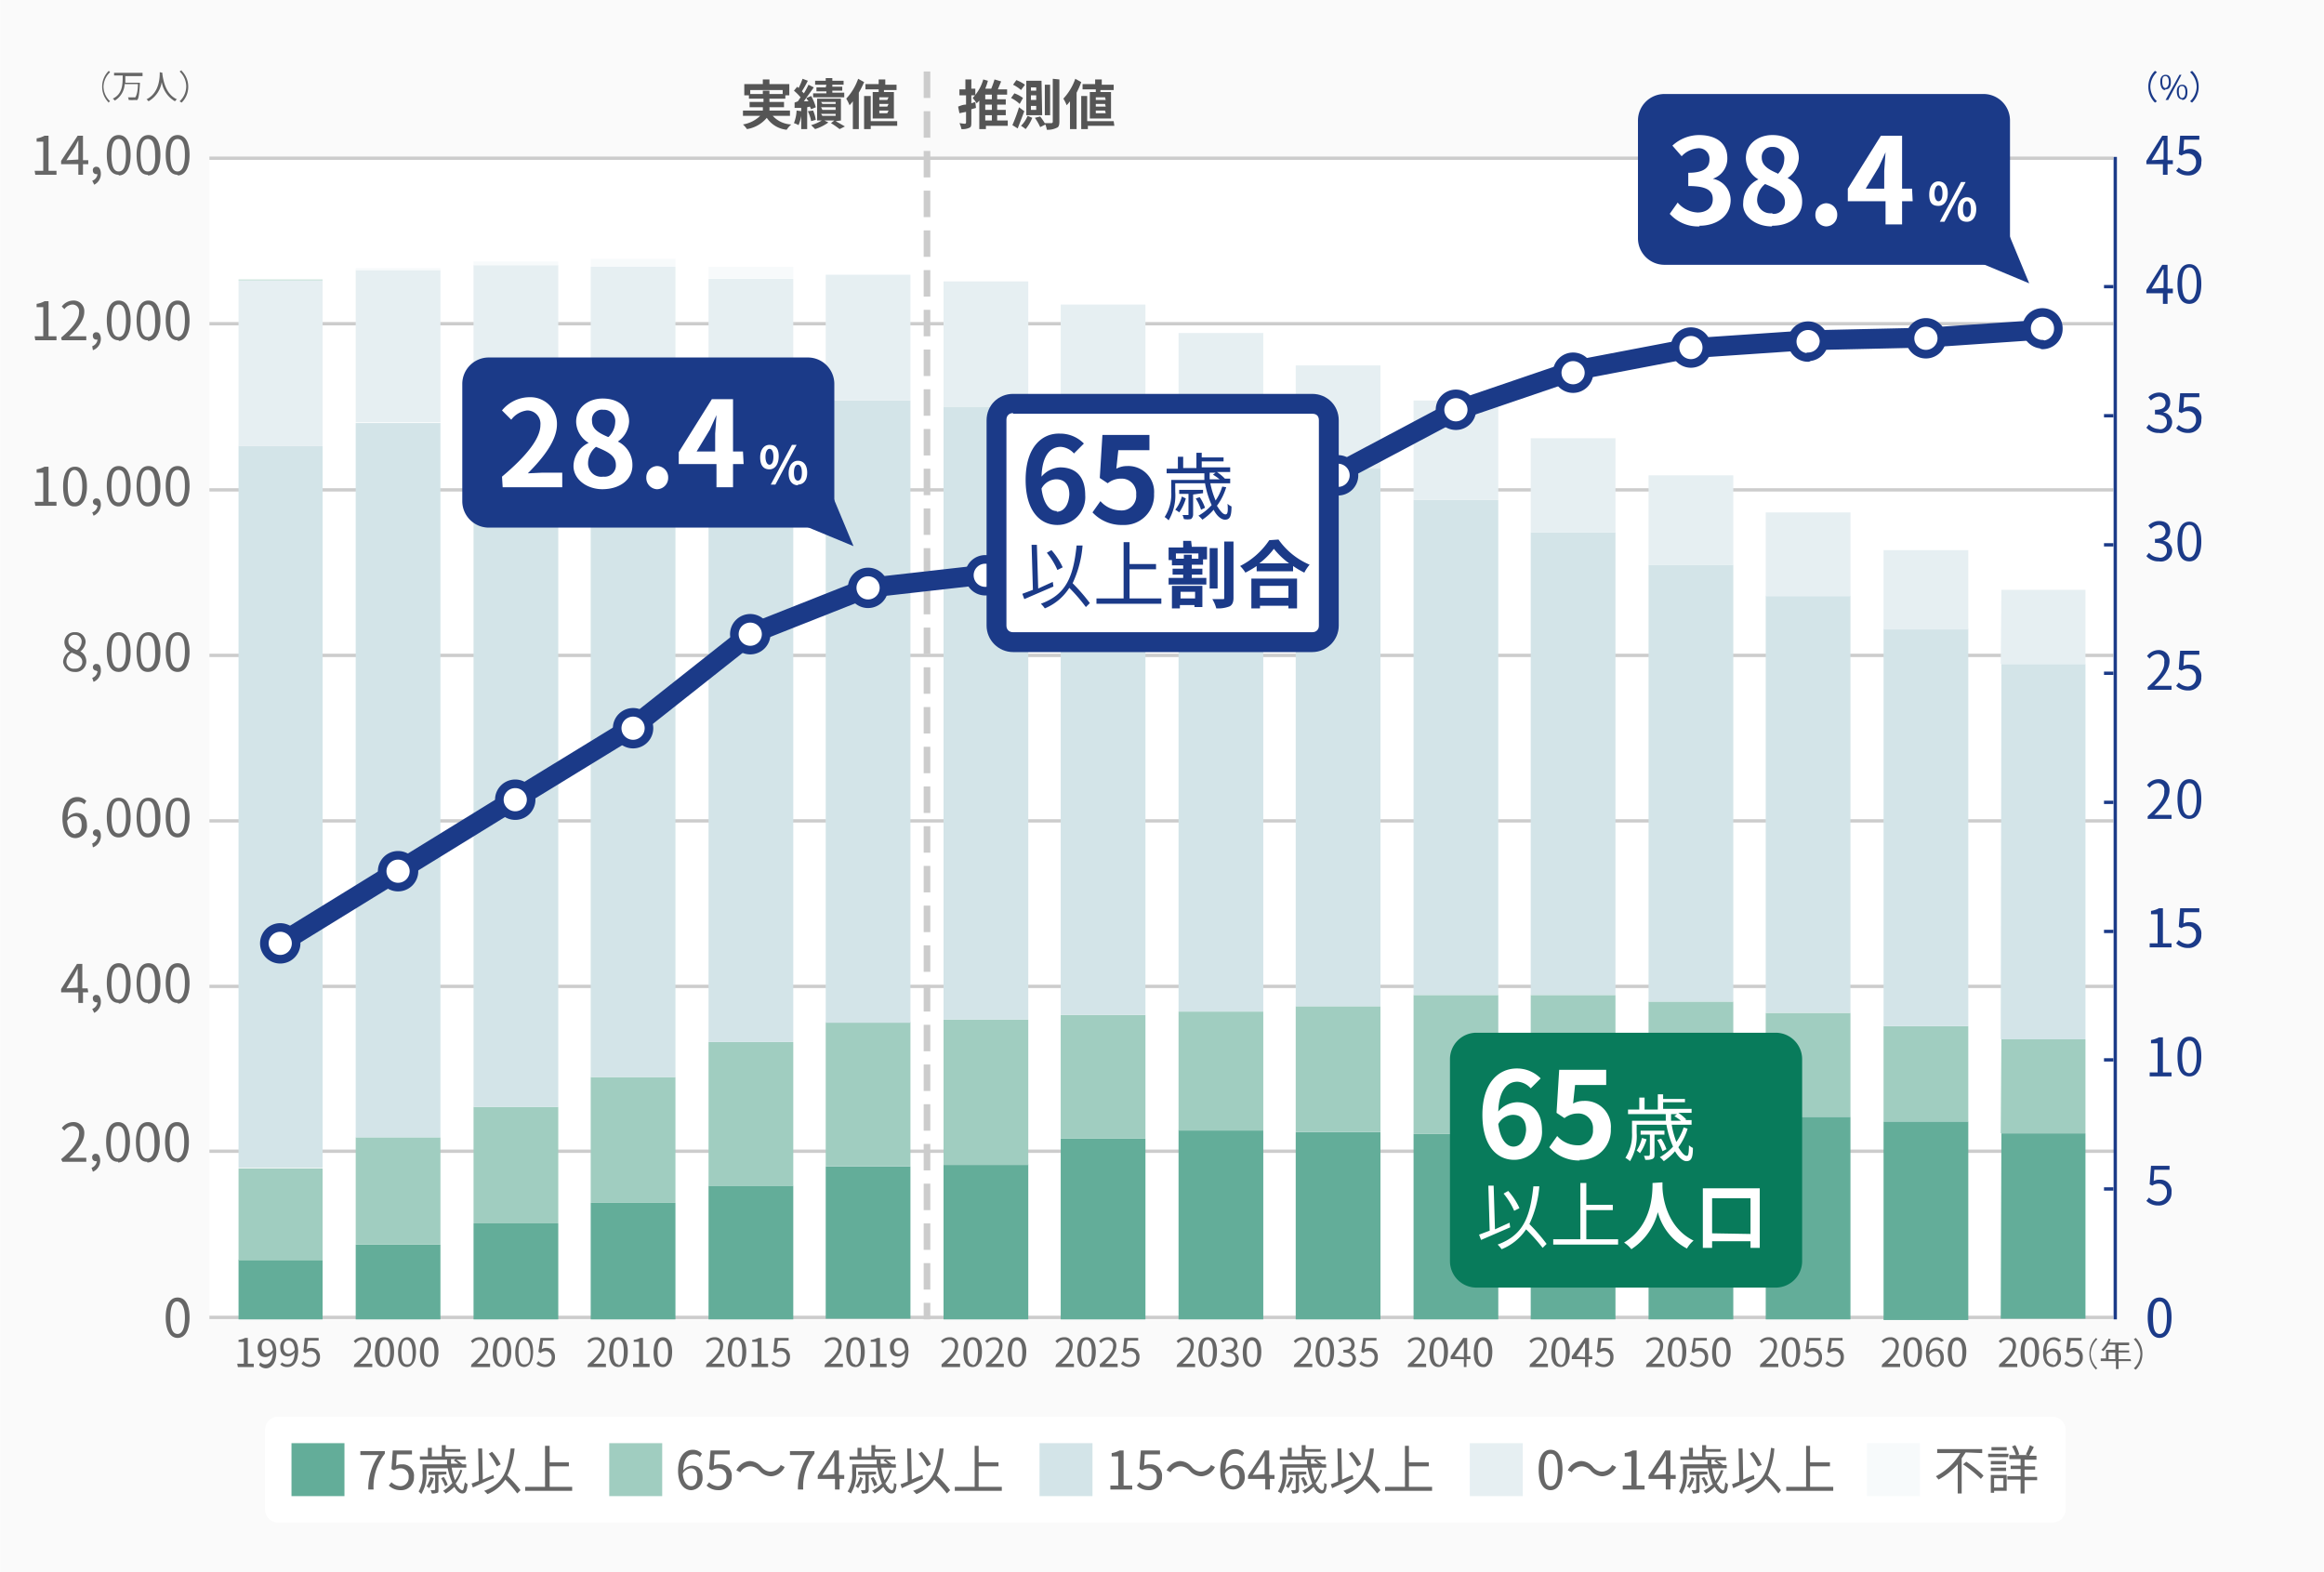 <svg xmlns="http://www.w3.org/2000/svg" width="351" height="237.455" viewBox="0 0 351 237.5"><defs><style>.b{fill:#fff}.c{fill:none;stroke:#ccc;stroke-width:.5px}.d{fill:#666}.f{fill:#1b3a88}.g{fill:#63ad99}.h{fill:#a0cdc0}.i{fill:#d3e4e8}.j{fill:#e6eff2}.l{fill:#f7fafb}</style></defs><path d="M0 0h351v237.5H0z" fill="#fafafa"/><path class="b" d="M31.6 24h287.8v174.8H31.6z"/><path class="c" d="M31.6 173.9h287.9M31.6 149h287.6M31.6 124h287.6M31.6 99h287.6M31.6 74h287.6M31.6 48.9h287.6m-287.6-25h287.6"/><path class="d" d="M316.5 206.9l.3-.2a3.1 3.1 0 01-1-2.2 3.1 3.1 0 011-2.2l-.2-.2a3.3 3.3 0 00-1 2.4 3.3 3.3 0 001 2.4zm2-1.6v-1h1v1zm3.3 0H320v-1h1.6v-.3H320v-.8h1.6v-.4h-3l.2-.5-.3-.1a4.2 4.2 0 01-1.1 1.7 2.3 2.3 0 01.3.2 4.6 4.6 0 00.8-1h1v.8h-1.4v1.3h-.8v.4h2.3v1.2h.4v-1.2h1.9zm.8-3.2l-.3.2a3.1 3.1 0 011 2.2 3.1 3.1 0 01-1 2.2l.3.2a3.3 3.3 0 001-2.4 3.3 3.3 0 00-1-2.4zm-295.8 0c1.1 0 1.8-1.1 1.8-3.1s-.7-3-1.8-3-1.8 1-1.8 3 .7 3.1 1.8 3.1zm0-.6c-.7 0-1.1-.7-1.1-2.5 0-1.7.4-2.4 1-2.4s1.2.7 1.2 2.4c0 1.8-.5 2.5-1.1 2.5zm-17.4-26H13v-.6h-2.6c1.4-1.3 2.3-2.5 2.3-3.7a1.6 1.6 0 00-1.7-1.7 2.2 2.2 0 00-1.7.9l.4.4a1.6 1.6 0 011.2-.7 1 1 0 011 1.2c0 1-.8 2.2-2.7 3.8zM14 177a1.8 1.8 0 001.1-1.7c0-.5-.2-1-.6-1a.5.5 0 00-.6.6.5.5 0 00.5.5.3.3 0 00.2 0 1.2 1.2 0 01-.8 1zm3.8-1.4c1.1 0 1.8-1.1 1.8-3.1s-.7-3-1.8-3-1.8 1-1.8 3 .7 3 1.8 3zm0-.6c-.7 0-1.1-.7-1.1-2.5 0-1.7.4-2.4 1.1-2.4s1.1.7 1.1 2.4c0 1.8-.4 2.5-1.1 2.5zm4.4.6c1.2 0 1.9-1.1 1.9-3.1s-.7-3-1.8-3-1.8 1-1.8 3 .6 3 1.7 3zm0-.6c-.7 0-1.1-.7-1.1-2.5 0-1.7.4-2.4 1.1-2.4s1.1.7 1.1 2.4c.1 1.8-.4 2.5-1.1 2.5zm4.5.6c1.1 0 1.8-1.1 1.8-3.1s-.7-3-1.8-3-1.8 1-1.8 3 .7 3 1.8 3zm0-.6c-.7 0-1.1-.7-1.1-2.5 0-1.7.4-2.4 1.1-2.4s1.1.7 1.1 2.4c0 1.8-.5 2.5-1.1 2.5zM10 149.3l1.2-2 .5-1v2.9zm3.2 0h-.8v-3.7h-.8l-2.4 3.8v.5h2.6v1.6h.7v-1.6h.8zm1 3.7a1.8 1.8 0 001-1.7c0-.5-.2-1-.6-1a.5.5 0 00-.6.6.5.5 0 00.5.5.3.3 0 00.2 0 1.2 1.2 0 01-.8 1zm3.7-1.4c1.1 0 1.8-1.1 1.8-3.1s-.7-3-1.8-3-1.8 1-1.8 3 .7 3 1.8 3zm0-.6c-.7 0-1.1-.7-1.1-2.5 0-1.7.4-2.4 1.1-2.4s1.1.7 1.1 2.4c0 1.8-.4 2.5-1.1 2.5zm4.4.6c1.2 0 1.9-1.1 1.9-3.1s-.7-3-1.8-3-1.8 1-1.8 3 .6 3 1.7 3zm0-.6c-.7 0-1.1-.7-1.1-2.5 0-1.7.4-2.4 1.1-2.4s1.1.7 1.1 2.4c.1 1.8-.4 2.5-1.1 2.5zm4.5.6c1.1 0 1.8-1.1 1.8-3.1s-.7-3-1.8-3-1.8 1-1.8 3 .7 3 1.8 3zm0-.6c-.7 0-1.1-.7-1.1-2.5 0-1.7.4-2.4 1.1-2.4s1.1.7 1.1 2.4c0 1.8-.5 2.5-1.1 2.5zm-15.4-25c-.7 0-1.2-.7-1.3-2a1.5 1.5 0 011.2-.7c.7 0 1 .5 1 1.3s-.3 1.3-.9 1.3zm1.6-5a1.8 1.8 0 00-1.4-.6c-1.1 0-2.2 1-2.2 3.2 0 2 .8 3 2 3a1.8 1.8 0 001.7-2c0-1.2-.6-1.8-1.6-1.8a1.8 1.8 0 00-1.3.7c0-1.8.7-2.4 1.5-2.4a1.2 1.2 0 011 .4zm1 7a1.8 1.8 0 001.2-1.8c0-.5-.2-.9-.6-.9a.5.5 0 00-.6.5.5.5 0 00.5.5.3.3 0 00.2.1 1.2 1.2 0 01-.8 1zm3.9-1.5c1.1 0 1.8-1 1.8-3s-.7-3-1.8-3-1.8 1-1.8 3 .7 3 1.8 3zm0-.6c-.7 0-1.1-.7-1.1-2.5 0-1.7.4-2.4 1.1-2.4s1.1.7 1.1 2.4c0 1.8-.4 2.5-1.1 2.5zm4.4.6c1.2 0 1.9-1 1.9-3s-.7-3-1.8-3-1.8 1-1.8 3 .6 3 1.7 3zm0-.6c-.7 0-1.1-.7-1.1-2.5 0-1.7.4-2.4 1.1-2.4s1.1.7 1.1 2.4c.1 1.8-.4 2.5-1.1 2.5zm4.5.6c1.1 0 1.8-1 1.8-3s-.7-3-1.8-3-1.8 1-1.8 3 .7 3 1.8 3zm0-.6c-.7 0-1.1-.7-1.1-2.5 0-1.7.4-2.4 1.1-2.4s1.1.7 1.1 2.4c0 1.8-.5 2.5-1.1 2.5zm-15.6-24.4A1.6 1.6 0 0013 100a1.7 1.7 0 00-.9-1.6 2 2 0 00.8-1.4 1.5 1.5 0 00-1.6-1.5A1.5 1.5 0 009.7 97a1.6 1.6 0 00.8 1.4 1.9 1.9 0 00-1 1.6 1.7 1.7 0 001.7 1.5zm.4-3.3c-.7-.3-1.3-.6-1.3-1.3a.9.9 0 011-1 1 1 0 011 1 1.6 1.6 0 01-.7 1.3zm-.3 2.8a1.1 1.1 0 01-1.3-1 1.6 1.6 0 01.8-1.4c.8.3 1.6.6 1.6 1.4a1 1 0 01-1.1 1zm2.8 2a1.8 1.8 0 001.1-1.8c0-.5-.2-.9-.6-.9a.5.5 0 00-.6.5.5.5 0 00.5.5.3.3 0 00.2.1 1.2 1.2 0 01-.8 1zm3.8-1.5c1.1 0 1.8-1 1.8-3s-.7-3-1.8-3-1.8 1-1.8 3 .7 3 1.8 3zm0-.6c-.7 0-1.1-.7-1.1-2.5 0-1.7.4-2.4 1.1-2.4s1.1.7 1.1 2.4c0 1.8-.4 2.5-1.1 2.5zm4.4.6c1.2 0 1.9-1 1.9-3s-.7-3-1.8-3-1.8 1-1.8 3 .6 3 1.7 3zm0-.6c-.7 0-1.1-.7-1.1-2.5 0-1.7.4-2.4 1.1-2.4s1.1.7 1.1 2.4c.1 1.8-.4 2.5-1.1 2.5zm4.5.6c1.1 0 1.8-1 1.8-3s-.7-3-1.8-3-1.8 1-1.8 3 .7 3 1.8 3zm0-.6c-.7 0-1.1-.7-1.1-2.5 0-1.7.4-2.4 1.1-2.4s1.1.7 1.1 2.4c0 1.8-.5 2.5-1.1 2.5zM5.3 76.4h3.2v-.6H7.3v-5.3h-.6a3.7 3.7 0 01-1.2.4v.5h1v4.4H5.2zm6 .1c1 0 1.8-1 1.8-3s-.7-3-1.8-3-1.8 1-1.8 3 .6 3 1.7 3zm0-.6c-.7 0-1.1-.7-1.1-2.5 0-1.7.4-2.4 1-2.4s1.2.7 1.2 2.4c0 1.8-.5 2.5-1.2 2.5zm2.8 2a1.8 1.8 0 001.1-1.7c0-.5-.2-.9-.6-.9a.5.5 0 00-.6.5.5.5 0 00.5.5.3.3 0 00.2.1 1.2 1.2 0 01-.8 1zm3.8-1.4c1.1 0 1.8-1.1 1.8-3.1s-.7-3-1.8-3-1.8 1-1.8 3 .7 3.1 1.8 3.1zm0-.6c-.7 0-1.1-.7-1.1-2.5 0-1.7.4-2.4 1.1-2.4s1.1.7 1.1 2.4c0 1.8-.4 2.5-1.1 2.5zm4.4.6c1.2 0 1.9-1.1 1.9-3.1s-.7-3-1.8-3-1.8 1-1.8 3 .6 3.1 1.7 3.1zm0-.6c-.7 0-1.1-.7-1.1-2.5 0-1.7.4-2.4 1.1-2.4s1.1.7 1.1 2.4c.1 1.8-.4 2.5-1.1 2.5zm4.5.6c1.1 0 1.8-1.1 1.8-3.1s-.7-3-1.8-3-1.8 1-1.8 3 .7 3.1 1.8 3.1zm0-.6c-.7 0-1.1-.7-1.1-2.5 0-1.7.4-2.4 1.1-2.4s1.1.7 1.1 2.4c0 1.8-.5 2.5-1.1 2.5zM5.3 26.4h3.2v-.6H7.3v-5.3h-.6a3.7 3.7 0 01-1.2.4v.5h1v4.4H5.2zm4.7-2.2l1.3-2 .5-1v2.9zm3.3 0h-.8v-3.7h-.8l-2.5 3.8v.5h2.6v1.6h.7v-1.6h.8zm.9 3.7a1.8 1.8 0 001-1.7c0-.5-.2-1-.6-1a.5.5 0 00-.6.6.5.5 0 00.5.5.3.3 0 00.2 0 1.2 1.2 0 01-.8 1zm3.7-1.4c1.1 0 1.8-1.1 1.8-3.1s-.7-3-1.8-3-1.8 1-1.8 3 .7 3 1.8 3zm0-.6c-.7 0-1.1-.7-1.1-2.5 0-1.7.4-2.4 1.1-2.4s1.1.7 1.1 2.4c0 1.8-.4 2.5-1.1 2.5zm4.4.6c1.2 0 1.9-1.1 1.9-3.1s-.7-3-1.8-3-1.8 1-1.8 3 .6 3 1.7 3zm0-.6c-.7 0-1.1-.7-1.1-2.5 0-1.7.4-2.4 1.1-2.4s1.1.7 1.1 2.4c.1 1.8-.4 2.5-1.1 2.5zm4.5.6c1.1 0 1.8-1.1 1.8-3.1s-.7-3-1.8-3-1.8 1-1.8 3 .7 3 1.8 3zm0-.6c-.7 0-1.1-.7-1.1-2.5 0-1.7.4-2.4 1.1-2.4s1.1.7 1.1 2.4c0 1.8-.5 2.5-1.1 2.5zM5.3 51.4h3.2v-.6H7.3v-5.3h-.6a3.7 3.7 0 01-1.2.4v.5h1v4.4H5.2zm4 0H13v-.6h-2.6c1.4-1.3 2.3-2.5 2.3-3.7a1.6 1.6 0 00-1.7-1.7 2.2 2.2 0 00-1.7.9l.4.4a1.6 1.6 0 011.2-.7 1 1 0 011 1.2c0 1-.8 2.2-2.7 3.8zm4.7 1.5a1.8 1.8 0 001.2-1.7c0-.5-.2-1-.6-1a.5.5 0 00-.6.6.5.5 0 00.5.5.3.3 0 00.2 0 1.2 1.2 0 01-.8 1zm3.9-1.4c1.1 0 1.8-1.1 1.8-3.1s-.7-3-1.8-3-1.8 1-1.8 3 .7 3 1.8 3zm0-.6c-.7 0-1.1-.7-1.1-2.5 0-1.7.4-2.4 1.1-2.4s1.1.7 1.1 2.4c0 1.8-.4 2.5-1.1 2.5zm4.4.6c1.2 0 1.9-1.1 1.9-3.1s-.7-3-1.8-3-1.8 1-1.8 3 .6 3 1.7 3zm0-.6c-.7 0-1.1-.7-1.1-2.5 0-1.7.4-2.4 1.1-2.4s1.1.7 1.1 2.4c.1 1.8-.4 2.5-1.1 2.5zm4.5.6c1.1 0 1.8-1.1 1.8-3.1s-.7-3-1.8-3-1.8 1-1.8 3 .7 3 1.8 3zm0-.6c-.7 0-1.1-.7-1.1-2.5 0-1.7.4-2.4 1.1-2.4s1.1.7 1.1 2.4c0 1.8-.5 2.5-1.1 2.5zM16.3 15.5l.3-.2a3.1 3.1 0 01-1-2.2 3.1 3.1 0 011-2.2l-.2-.2a3.3 3.3 0 00-1 2.4 3.3 3.3 0 001 2.4zm5.2-4V11h-4.3v.4h1.3c0 1.3 0 2.8-1.5 3.5a1 1 0 01.3.3 3.1 3.1 0 001.5-2.5h2c0 1.3-.3 1.9-.4 2a.3.3 0 01-.2 0 8.4 8.4 0 01-.9 0 .8.8 0 01.1.4 7 7 0 001 0 .6.6 0 00.3 0c.2-.2.3-.8.4-2.4v-.2h-2.2v-1zm2.6-.6c0 .7 0 3.1-2 4.1a1.4 1.4 0 01.3.3 4.1 4.1 0 002-2.9 4.1 4.1 0 002 2.9 1.1 1.1 0 01.3-.3c-1.8-.8-2.1-3.1-2.2-3.8V11zm3.3-.3l-.3.2a3.1 3.1 0 011 2.3 3.1 3.1 0 01-1 2.2l.3.2a3.3 3.3 0 001-2.4 3.3 3.3 0 00-1-2.4zm274.5 195.9h2.8v-.5h-1.9c1-.9 1.7-1.8 1.7-2.7a1.2 1.2 0 00-1.3-1.3 1.7 1.7 0 00-1.3.6l.3.3a1.2 1.2 0 011-.5.8.8 0 01.8 1c0 .7-.6 1.5-2 2.7zm4.7 0c.8 0 1.4-.8 1.4-2.3s-.5-2.2-1.4-2.2-1.4.7-1.4 2.3.6 2.2 1.4 2.2zm0-.4c-.5 0-.8-.6-.8-1.9s.3-1.8.8-1.8.8.5.8 1.8-.3 2-.8 2zm3.5 0c-.6 0-1-.5-1-1.4a1.1 1.1 0 01.9-.6c.5 0 .8.4.8 1s-.3 1.1-.7 1.1zm1.2-3.6a1.4 1.4 0 00-1-.5c-1 0-1.7.7-1.7 2.4 0 1.5.7 2.1 1.5 2.1a1.3 1.3 0 001.2-1.4c0-1-.5-1.4-1.2-1.4a1.4 1.4 0 00-1 .5c0-1.4.5-1.8 1-1.8a1 1 0 01.8.3zm1.9 4a1.4 1.4 0 001.4-1.5 1.3 1.3 0 00-1.3-1.4 1.3 1.3 0 00-.7.2l.2-1.3h1.6v-.4h-2.1l-.2 2.1.3.2a1.2 1.2 0 01.7-.3.9.9 0 011 1 1 1 0 01-1 1 1.4 1.4 0 01-1-.5l-.3.4a1.9 1.9 0 001.4.5zm-29 0h2.8v-.5h-1.9c1-.9 1.7-1.8 1.7-2.7a1.2 1.2 0 00-1.3-1.3 1.7 1.7 0 00-1.3.6l.3.3a1.2 1.2 0 011-.5.8.8 0 01.8 1c0 .7-.6 1.5-2 2.7zm4.7 0c.8 0 1.4-.8 1.4-2.3s-.5-2.2-1.4-2.2-1.4.7-1.4 2.3.6 2.2 1.4 2.2zm0-.4c-.5 0-.8-.6-.8-1.9s.3-1.8.8-1.8.8.5.8 1.8-.3 2-.8 2zm3.5 0c-.6 0-.9-.5-1-1.4a1.1 1.1 0 011-.6c.4 0 .7.4.7 1s-.3 1.1-.7 1.1zm1.2-3.6a1.4 1.4 0 00-1-.5c-.9 0-1.7.7-1.7 2.4 0 1.5.7 2.1 1.5 2.1a1.3 1.3 0 001.2-1.4c0-1-.5-1.4-1.2-1.4a1.4 1.4 0 00-1 .5c0-1.4.5-1.8 1.1-1.8a1 1 0 01.7.3zm2 4c.8 0 1.4-.8 1.4-2.3s-.6-2.2-1.4-2.2-1.4.7-1.4 2.3.6 2.2 1.4 2.2zm0-.4c-.5 0-.8-.6-.8-1.9s.3-1.7.8-1.7.8.5.8 1.8-.3 1.8-.8 1.8zm-29.8.4h2.8v-.5h-1.9c1-.9 1.7-1.8 1.7-2.7a1.2 1.2 0 00-1.3-1.3 1.7 1.7 0 00-1.3.6l.3.3a1.2 1.2 0 011-.5.8.8 0 01.8 1c0 .7-.6 1.5-2 2.7zm4.7 0c.8 0 1.4-.8 1.4-2.3s-.5-2.2-1.4-2.2-1.4.7-1.4 2.3.6 2.2 1.4 2.2zm0-.4c-.5 0-.8-.6-.8-1.9s.3-1.8.8-1.8.8.5.8 1.8-.3 2-.8 2zm3.3.4a1.4 1.4 0 001.4-1.5 1.3 1.3 0 00-1.3-1.4 1.3 1.3 0 00-.7.2l.1-1.3h1.7v-.4h-2l-.3 2.1.3.2a1.2 1.2 0 01.7-.3.9.9 0 011 1 1 1 0 01-1 1 1.4 1.4 0 01-1-.5l-.3.4a1.9 1.9 0 001.4.5zm3.3 0a1.4 1.4 0 001.4-1.5 1.3 1.3 0 00-1.3-1.4 1.3 1.3 0 00-.7.2l.2-1.3h1.6v-.4h-2l-.3 2.1.3.2a1.2 1.2 0 01.7-.3.9.9 0 011 1 1 1 0 01-1 1 1.4 1.4 0 01-1-.5l-.3.4a1.9 1.9 0 001.4.5zm-28.5 0h2.8v-.5h-1.9c1-.9 1.7-1.8 1.7-2.7a1.2 1.2 0 00-1.3-1.3 1.7 1.7 0 00-1.3.6l.3.3a1.2 1.2 0 011-.5.8.8 0 01.8 1c0 .7-.6 1.5-2 2.7zm4.7 0c.8 0 1.4-.8 1.4-2.3s-.5-2.2-1.4-2.2-1.4.7-1.4 2.3.6 2.2 1.4 2.2zm0-.4c-.5 0-.8-.6-.8-1.9s.3-1.8.8-1.8.8.5.8 1.8-.3 2-.8 2zm3.3.4a1.4 1.4 0 001.4-1.5 1.3 1.3 0 00-1.3-1.4 1.3 1.3 0 00-.7.2l.1-1.3h1.7v-.4h-2l-.3 2.1.3.2a1.2 1.2 0 01.7-.3.9.9 0 011 1 1 1 0 01-1 1 1.4 1.4 0 01-1-.5l-.3.4a1.9 1.9 0 001.4.5zm3.4 0c.8 0 1.4-.8 1.4-2.3s-.6-2.2-1.4-2.2-1.4.7-1.4 2.3.6 2.2 1.4 2.2zm0-.4c-.5 0-.8-.6-.8-1.9s.3-1.7.8-1.7.8.5.8 1.8-.3 1.8-.8 1.8zm-29 .4h2.8v-.5h-1.9c1-.9 1.7-1.8 1.7-2.7a1.2 1.2 0 00-1.3-1.3 1.7 1.7 0 00-1.3.6l.3.3a1.2 1.2 0 011-.5.8.8 0 01.8 1c0 .7-.6 1.5-2 2.7zm4.7 0c.8 0 1.4-.8 1.4-2.3s-.5-2.2-1.4-2.2-1.4.7-1.4 2.3.6 2.2 1.4 2.2zm0-.4c-.5 0-.8-.6-.8-1.9s.3-1.8.8-1.8.8.5.8 1.8-.3 2-.8 2zm2.4-1.2l1-1.5c0-.2.2-.4.4-.6h-.1v2.2zm2.4 0h-.5v-2.8h-.6l-2 2.8v.4h2v1.2h.5v-1.2h.6zm1.8 1.6a1.4 1.4 0 001.4-1.5 1.3 1.3 0 00-1.3-1.4 1.3 1.3 0 00-.7.2l.2-1.3h1.6v-.4h-2.1l-.2 2.1.3.2a1.2 1.2 0 01.7-.3.9.9 0 011 1 1 1 0 01-1 1 1.4 1.4 0 01-1-.5l-.3.4a1.9 1.9 0 001.4.5zm-29.7 0h2.8v-.5h-1.9c1-.9 1.7-1.8 1.7-2.7a1.2 1.2 0 00-1.3-1.3 1.7 1.7 0 00-1.3.6l.3.3a1.2 1.2 0 011-.5.8.8 0 01.8 1c0 .7-.6 1.5-2 2.7zm4.7 0c.8 0 1.4-.8 1.4-2.3s-.5-2.2-1.4-2.2-1.4.7-1.4 2.3.6 2.2 1.4 2.2zm0-.4c-.5 0-.8-.6-.8-1.9s.3-1.8.8-1.8.8.5.8 1.8-.3 2-.8 2zm2.4-1.2l1-1.5.4-.6v2.2zm2.4 0h-.5v-2.8h-.6l-1.9 2.8v.4h2v1.2h.4v-1.2h.6zm2 1.6c.7 0 1.3-.8 1.3-2.3s-.6-2.2-1.4-2.2-1.4.7-1.4 2.3.6 2.2 1.4 2.2zm0-.4c-.6 0-.9-.6-.9-1.9s.3-1.7.8-1.7.8.5.8 1.8-.3 1.8-.8 1.8zm-28.7.4h2.8v-.5h-1.9c1-.9 1.7-1.8 1.7-2.7a1.2 1.2 0 00-1.3-1.3 1.7 1.7 0 00-1.3.6l.3.3a1.2 1.2 0 011-.5.8.8 0 01.8 1c0 .7-.6 1.5-2 2.7zm4.7 0c.8 0 1.4-.8 1.4-2.3s-.5-2.2-1.4-2.2-1.4.7-1.4 2.3.6 2.2 1.4 2.2zm0-.4c-.5 0-.8-.6-.8-1.9s.3-1.8.8-1.8.8.5.8 1.8-.3 2-.8 2zm3.3.4a1.3 1.3 0 001.4-1.3 1.1 1.1 0 00-1-1 1.1 1.1 0 00.8-1c0-.8-.5-1.2-1.3-1.2a1.8 1.8 0 00-1.2.5l.3.3a1.4 1.4 0 011-.4.7.7 0 01.7.7c0 .5-.3.8-1.2.8v.4c1 0 1.4.4 1.4 1a.8.8 0 01-.9.7 1.5 1.5 0 01-1-.4l-.4.4a1.8 1.8 0 001.4.5zm3.3 0a1.4 1.4 0 001.4-1.5 1.3 1.3 0 00-1.3-1.4 1.3 1.3 0 00-.7.2l.2-1.3h1.6v-.4h-2l-.3 2.1.3.2a1.2 1.2 0 01.7-.3.9.9 0 011 1 1 1 0 01-1 1 1.4 1.4 0 01-1-.5l-.3.4a1.9 1.9 0 001.4.5zm-29 0h2.8v-.5h-1.9c1-.9 1.7-1.8 1.7-2.7a1.2 1.2 0 00-1.3-1.3 1.7 1.7 0 00-1.3.6l.3.3a1.2 1.2 0 011-.5.8.8 0 01.8 1c0 .7-.6 1.5-2 2.7zm4.7 0c.8 0 1.4-.8 1.4-2.3s-.5-2.2-1.4-2.2-1.4.7-1.4 2.3.6 2.2 1.4 2.2zm0-.4c-.5 0-.8-.6-.8-1.9s.3-1.8.8-1.8.8.5.8 1.8-.3 2-.8 2zm3.3.4a1.3 1.3 0 001.4-1.3 1.1 1.1 0 00-1-1 1.1 1.1 0 00.8-1c0-.8-.5-1.2-1.3-1.2a1.8 1.8 0 00-1.2.5l.3.3a1.4 1.4 0 011-.4.7.7 0 01.7.7c0 .5-.3.8-1.2.8v.4c1 0 1.4.4 1.4 1a.8.8 0 01-.9.7 1.5 1.5 0 01-1-.4l-.4.4a1.8 1.8 0 001.4.5zm3.4 0c.8 0 1.4-.8 1.4-2.3s-.6-2.2-1.4-2.2-1.4.7-1.4 2.3.6 2.2 1.4 2.2zm0-.4c-.5 0-.8-.6-.8-1.9s.3-1.7.8-1.7.8.5.8 1.8-.3 1.8-.8 1.8zm-29.7.4h2.8v-.5h-1.9c1-.9 1.7-1.8 1.7-2.7a1.2 1.2 0 00-1.3-1.3 1.7 1.7 0 00-1.3.6l.3.3a1.2 1.2 0 011-.5.8.8 0 01.8 1c0 .7-.6 1.5-2 2.7zm4.7 0c.8 0 1.4-.8 1.4-2.3s-.5-2.2-1.4-2.2-1.4.7-1.4 2.3.6 2.2 1.4 2.2zm0-.4c-.5 0-.8-.6-.8-1.9s.3-1.8.8-1.8.8.5.8 1.8-.3 2-.8 2zm2 .4h2.7v-.5h-1.9c1-.9 1.7-1.8 1.7-2.7a1.2 1.2 0 00-1.3-1.3 1.7 1.7 0 00-1.3.6l.3.3a1.2 1.2 0 011-.5.8.8 0 01.8 1c0 .7-.6 1.5-2 2.7zm4.6 0a1.4 1.4 0 001.4-1.5 1.3 1.3 0 00-1.3-1.4 1.3 1.3 0 00-.7.2l.2-1.3h1.6v-.4h-2.1l-.2 2.1.3.2a1.2 1.2 0 01.7-.3.9.9 0 011 1 1 1 0 01-1 1 1.4 1.4 0 01-1-.5l-.3.4a1.9 1.9 0 001.4.5zm-28.5 0h2.8v-.5h-2c1-.9 1.7-1.8 1.7-2.7a1.2 1.2 0 00-1.3-1.3 1.7 1.7 0 00-1.3.6l.3.3a1.2 1.2 0 011-.5.8.8 0 01.8 1c0 .7-.6 1.5-2 2.7zm4.7 0c.8 0 1.4-.8 1.4-2.3s-.5-2.2-1.4-2.2-1.4.7-1.4 2.3.6 2.2 1.4 2.2zm0-.4c-.5 0-.8-.6-.8-1.9s.3-1.8.8-1.8.8.5.8 1.8-.3 2-.8 2zm2 .4h2.7v-.5h-1.9c1-.9 1.7-1.8 1.7-2.7a1.2 1.2 0 00-1.3-1.3 1.7 1.7 0 00-1.3.6l.3.3a1.2 1.2 0 011-.5.8.8 0 01.8 1c0 .7-.6 1.5-2 2.7zm4.7 0c.8 0 1.4-.8 1.4-2.3s-.6-2.2-1.4-2.2-1.4.7-1.4 2.3.6 2.2 1.4 2.2zm0-.4c-.5 0-.8-.6-.8-1.9s.3-1.7.8-1.7.8.5.8 1.8-.3 1.8-.8 1.8zm-29.1.4h2.8v-.5h-1.9c1-.9 1.7-1.8 1.7-2.7a1.2 1.2 0 00-1.3-1.3 1.7 1.7 0 00-1.3.6l.3.3a1.2 1.2 0 011-.5.8.8 0 01.8 1c0 .7-.6 1.5-2 2.7zm4.7 0c.8 0 1.4-.8 1.4-2.3s-.5-2.2-1.4-2.2-1.4.7-1.4 2.3.6 2.2 1.4 2.2zm0-.4c-.5 0-.8-.6-.8-1.9s.3-1.8.8-1.8.8.5.8 1.8-.3 2-.8 2zm2.2.4h2.5v-.5h-1v-3.9h-.4a2.8 2.8 0 01-1 .3v.3h.8v3.3h-.9zm4.4-2c-.5 0-.8-.4-.8-1s.3-1 .7-1c.6 0 .9.5 1 1.4a1.2 1.2 0 01-.9.6zm-1.2 1.6a1.4 1.4 0 001 .5c.8 0 1.6-.7 1.6-2.5 0-1.4-.6-2-1.5-2a1.3 1.3 0 00-1.3 1.4c0 1 .5 1.4 1.2 1.4a1.4 1.4 0 001.1-.6c0 1.4-.5 1.8-1.1 1.8a1 1 0 01-.7-.3zm-28 .4h2.8v-.5h-1.9c1-.9 1.7-1.8 1.7-2.7a1.2 1.2 0 00-1.3-1.3 1.7 1.7 0 00-1.3.6l.3.3a1.2 1.2 0 011-.5.8.8 0 01.8 1c0 .7-.6 1.5-2 2.7zm4.7 0c.8 0 1.4-.8 1.4-2.3s-.5-2.2-1.4-2.2-1.4.7-1.4 2.3.6 2.2 1.4 2.2zm0-.4c-.5 0-.8-.6-.8-1.9s.3-1.8.8-1.8.8.5.8 1.8-.3 2-.8 2zm2.2.4h2.5v-.5h-1v-3.9h-.4a2.8 2.8 0 01-1 .3v.3h.8v3.3h-.9zm4.4 0a1.4 1.4 0 001.4-1.5 1.3 1.3 0 00-1.3-1.4 1.3 1.3 0 00-.7.2l.2-1.3h1.6v-.4H117l-.2 2.1.3.2a1.2 1.2 0 01.7-.3.9.9 0 011 1 1 1 0 01-1 1 1.4 1.4 0 01-1-.5l-.3.4a1.9 1.9 0 001.4.5zm-29.2 0h2.8v-.5h-1.9c1-.9 1.7-1.8 1.7-2.7A1.2 1.2 0 0090 202a1.7 1.7 0 00-1.3.6l.3.3a1.2 1.2 0 011-.5.8.8 0 01.8 1c0 .7-.6 1.5-2 2.7zm4.7 0c.8 0 1.4-.8 1.4-2.3s-.5-2.2-1.4-2.2-1.4.7-1.4 2.3.6 2.2 1.4 2.2zm0-.4c-.5 0-.8-.6-.8-1.9s.3-1.8.8-1.8.8.5.8 1.8-.3 2-.8 2zm2.2.4h2.5v-.5h-1v-3.9h-.4a2.8 2.8 0 01-1 .3v.3h.8v3.3h-.9zm4.5 0c.8 0 1.4-.8 1.4-2.3s-.6-2.2-1.4-2.2-1.4.7-1.4 2.3.6 2.2 1.4 2.2zm0-.4c-.5 0-.8-.6-.8-1.9s.3-1.7.8-1.7.8.5.8 1.8-.3 1.8-.8 1.8zm-29 .4H74v-.5h-2c1-.9 1.7-1.8 1.7-2.7a1.2 1.2 0 00-1.3-1.3 1.7 1.7 0 00-1.3.6l.3.3a1.2 1.2 0 011-.5.8.8 0 01.8 1c0 .7-.6 1.5-2 2.7zm4.7 0c.8 0 1.4-.8 1.4-2.3s-.5-2.2-1.4-2.2-1.4.7-1.4 2.3.6 2.2 1.4 2.2zm0-.4c-.5 0-.8-.6-.8-1.9s.3-1.8.8-1.8.8.5.8 1.8-.3 2-.8 2zm3.3.4c.8 0 1.4-.8 1.4-2.3s-.5-2.2-1.3-2.2-1.4.8-1.4 2.3.5 2.2 1.4 2.2zm0-.4c-.5 0-.8-.6-.8-1.9s.3-1.8.8-1.8 1 .6 1 2-.4 1.7-.9 1.7zm3.3.4a1.4 1.4 0 001.4-1.5 1.3 1.3 0 00-1.3-1.4 1.3 1.3 0 00-.7.2l.2-1.3h1.6v-.4h-2l-.3 2.1.3.2a1.2 1.2 0 01.7-.3.9.9 0 011 1 1 1 0 01-1 1 1.4 1.4 0 01-1-.5l-.3.4a1.9 1.9 0 001.4.5zm-29 0h2.8v-.5h-1.9c1-.9 1.7-1.8 1.7-2.7a1.2 1.2 0 00-1.3-1.3 1.7 1.7 0 00-1.3.6l.3.3a1.2 1.2 0 011-.5.8.8 0 01.8 1c0 .7-.6 1.5-2 2.7zm4.7 0c.8 0 1.4-.8 1.4-2.3S59 202 58 202s-1.4.7-1.4 2.3.6 2.2 1.4 2.2zm0-.4c-.5 0-.8-.6-.8-1.9s.3-1.8.8-1.8.8.5.8 1.8-.3 2-.8 2zm3.3.4c.8 0 1.4-.8 1.4-2.3s-.5-2.2-1.3-2.2-1.4.8-1.4 2.3.5 2.2 1.4 2.2zm0-.4c-.5 0-.8-.6-.8-1.9s.3-1.8.8-1.8.9.6.9 2-.3 1.7-.8 1.7zm3.4.4c.8 0 1.4-.8 1.4-2.3s-.6-2.2-1.4-2.2-1.4.7-1.4 2.3.6 2.2 1.4 2.2zm0-.4c-.5 0-.8-.6-.8-1.9s.3-1.7.8-1.7.8.5.8 1.8-.3 1.8-.8 1.8zm-28.9.4h2.4v-.5h-.9v-3.9H37a2.8 2.8 0 01-1 .3v.3h.8v3.3h-1zm4.4-2c-.5 0-.8-.4-.8-1s.3-1 .7-1c.6 0 .9.5 1 1.4a1.2 1.2 0 01-1 .6zm-1.2 1.7a1.4 1.4 0 001 .5c.8 0 1.6-.7 1.6-2.5 0-1.4-.6-2-1.5-2a1.3 1.3 0 00-1.3 1.4c0 1 .5 1.4 1.2 1.4a1.4 1.4 0 001.1-.7c-.1 1.4-.6 1.8-1.2 1.8a1 1 0 01-.7-.3zm4.5-1.7c-.5 0-.8-.4-.8-1s.3-1 .7-1c.6 0 .9.5 1 1.4a1.2 1.2 0 01-.9.6zm-1.3 1.6a1.4 1.4 0 001.1.4c.8 0 1.6-.6 1.6-2.4 0-1.4-.6-2-1.5-2a1.3 1.3 0 00-1.2 1.4c0 1 .5 1.4 1.2 1.4a1.4 1.4 0 001-.6c-.1 1.4-.5 1.8-1.1 1.8a1 1 0 01-.8-.3zm4.6.4a1.4 1.4 0 001.4-1.5 1.3 1.3 0 00-1.3-1.4 1.3 1.3 0 00-.7.2l.2-1.3h1.6v-.4H46l-.2 2.1.3.2a1.2 1.2 0 01.7-.3.9.9 0 011 1 1 1 0 01-1 1 1.4 1.4 0 01-1-.5l-.3.4a1.9 1.9 0 001.4.5z"/><path class="c" d="M31.6 199h287.6"/><path class="b" d="M219.5 64a2.4 2.4 0 112.4-2.3 2.4 2.4 0 01-2.4 2.4"/><path d="M319.2 179.6h-1.4m1.4-19.5h-1.4m1.4-19.4h-1.4m1.4-19.5h-1.4m1.4-19.5h-1.4m1.4-19.4h-1.4m1.4-19.5h-1.4m1.4-19.5h-1.4m1.7 156V23.7" stroke="#1b3a88" stroke-width=".5" fill="none"/><path class="f" d="M326.2 202.1c1.1 0 1.8-1.1 1.8-3.1s-.7-3-1.8-3-1.8 1-1.8 3 .7 3.1 1.8 3.1zm0-.6c-.7 0-1-.7-1-2.5 0-1.7.3-2.4 1-2.4s1.1.7 1.1 2.4c0 1.8-.4 2.5-1.1 2.5zm-.2-19.4a1.9 1.9 0 002-2 1.7 1.7 0 00-1.8-1.9 1.7 1.7 0 00-.9.2l.1-1.7h2.3v-.6h-2.8l-.2 2.8.4.2a1.6 1.6 0 011-.3 1.2 1.2 0 011.2 1.3 1.3 1.3 0 01-1.3 1.4 2 2 0 01-1.4-.6l-.4.5a2.5 2.5 0 001.8.7zm-1.3-19.5h3.3v-.6h-1.3v-5.3h-.6a3.7 3.7 0 01-1.2.4v.5h1v4.4h-1.2zm6 0c1.1 0 1.8-1 1.8-3s-.7-3-1.8-3-1.8 1-1.8 3 .6 3 1.8 3zm0-.5c-.7 0-1.1-.7-1.1-2.5 0-1.7.4-2.4 1.1-2.4s1.1.7 1.1 2.4c0 1.8-.5 2.5-1.1 2.5zm-6-19h3.3v-.6h-1.3v-5.3h-.6a3.7 3.7 0 01-1.2.4v.5h1v4.4h-1.2zm5.8.1a1.9 1.9 0 002-2 1.7 1.7 0 00-1.8-1.9 1.7 1.7 0 00-.9.2l.1-1.7h2.3v-.6h-2.9l-.2 2.8.4.2a1.6 1.6 0 011-.3 1.2 1.2 0 011.2 1.3 1.3 1.3 0 01-1.2 1.4 2 2 0 01-1.4-.6l-.4.5a2.5 2.5 0 001.8.7zm-6.1-19.5h3.6v-.6h-2.6c1.4-1.3 2.3-2.5 2.3-3.7a1.6 1.6 0 00-1.7-1.7 2.2 2.2 0 00-1.7.9l.4.4a1.6 1.6 0 011.2-.7 1 1 0 011 1.2c.1 1-.7 2.2-2.5 3.8zm6.3 0c1.1 0 1.8-1 1.8-3s-.7-3-1.8-3-1.8 1-1.8 3 .6 3 1.8 3zm0-.5c-.7 0-1.1-.7-1.1-2.5 0-1.7.4-2.4 1.1-2.4s1.1.7 1.1 2.4c0 1.8-.5 2.5-1.1 2.5zm-6.3-19h3.6v-.6h-2.6c1.4-1.3 2.3-2.5 2.3-3.7a1.6 1.6 0 00-1.7-1.7 2.2 2.2 0 00-1.7.9l.4.4a1.6 1.6 0 011.2-.7 1 1 0 011 1.2c.1 1-.7 2.2-2.5 3.8zm6.1.1a1.9 1.9 0 002-2 1.7 1.7 0 00-1.8-1.9 1.7 1.7 0 00-.9.2l.1-1.7h2.3v-.6h-2.9l-.2 2.8.4.2a1.6 1.6 0 011-.3 1.2 1.2 0 011.2 1.3 1.3 1.3 0 01-1.2 1.4 2 2 0 01-1.4-.6l-.4.5a2.5 2.5 0 001.8.7zm-4.4-19.5a1.7 1.7 0 002-1.7 1.5 1.5 0 00-1.4-1.4 1.5 1.5 0 001.1-1.5c0-1-.7-1.5-1.7-1.5a2.3 2.3 0 00-1.6.7l.4.5a1.8 1.8 0 011.2-.6 1 1 0 011 1c0 .6-.4 1.1-1.6 1.1v.6c1.4 0 1.8.5 1.8 1.2a1 1 0 01-1.3 1 2 2 0 01-1.4-.7l-.4.5a2.4 2.4 0 001.9.8zm4.6 0c1.1 0 1.8-1 1.8-3s-.7-3-1.8-3-1.8 1-1.8 3 .6 3 1.8 3zm0-.6c-.7 0-1.1-.7-1.1-2.5 0-1.7.4-2.4 1.1-2.4s1.1.7 1.1 2.4c0 1.8-.5 2.5-1.1 2.5zm-4.6-18.8a1.7 1.7 0 002-1.7 1.5 1.5 0 00-1.4-1.4 1.5 1.5 0 001.1-1.5c0-1-.7-1.5-1.7-1.5a2.3 2.3 0 00-1.6.7l.4.5a1.8 1.8 0 011.2-.6 1 1 0 011 1c0 .6-.4 1-1.6 1v.7c1.4 0 1.8.5 1.8 1.2a1 1 0 01-1.3 1 2 2 0 01-1.4-.7l-.4.5a2.4 2.4 0 001.9.8zm4.4 0a1.9 1.9 0 002-2 1.7 1.7 0 00-1.8-2 1.7 1.7 0 00-.9.3l.1-1.7h2.3v-.6h-2.9l-.2 2.8.4.2a1.6 1.6 0 011-.3 1.2 1.2 0 011.2 1.3 1.3 1.3 0 01-1.2 1.4 2 2 0 01-1.4-.6l-.4.5a2.5 2.5 0 001.8.7zM325 43.6l1.2-2 .5-.9h.1v2.8zm3.2 0h-.8V40h-.8l-2.4 3.8v.5h2.5v1.6h.7v-1.6h.8zm2.5 2.3c1.1 0 1.8-1 1.8-3s-.7-3-1.8-3-1.8 1-1.8 3 .6 3 1.8 3zm0-.6c-.7 0-1.1-.7-1.1-2.5 0-1.7.4-2.4 1.1-2.4s1.1.7 1.1 2.4c0 1.8-.5 2.5-1.1 2.5zM325 24.2l1.2-2 .5-1h.1v2.9zm3.2 0h-.8v-3.7h-.8l-2.4 3.8v.5h2.5v1.6h.7v-1.6h.8zm2.3 2.3a1.9 1.9 0 002-2 1.7 1.7 0 00-1.8-2 1.7 1.7 0 00-.9.3l.1-1.7h2.3v-.6h-2.9l-.2 2.8.4.2a1.6 1.6 0 011-.3 1.2 1.2 0 011.2 1.3 1.3 1.3 0 01-1.2 1.4 2 2 0 01-1.4-.6l-.4.5a2.5 2.5 0 001.8.7zm-5-11l.3-.2a3.1 3.1 0 01-1-2.2 3.1 3.1 0 011-2.2l-.3-.2a3.3 3.3 0 00-1 2.4 3.3 3.3 0 001 2.4zm1.6-2c.5 0 .8-.3.8-1.1s-.3-1.1-.8-1.1-.8.4-.8 1 .2 1.3.7 1.3zm0-.2c-.3 0-.5-.3-.5-1s.2-.8.5-.8.5.3.5.9-.3.9-.6.9zm0 1.8h.4l2-3.8h-.3zm2.5 0c.5 0 .8-.4.8-1.2s-.3-1.1-.8-1.1-.8.4-.8 1 .2 1.2.8 1.2zm0-.3c-.3 0-.5-.3-.5-1s.2-.8.5-.8.5.3.5.9-.2.9-.5.9zm1.5-4.1l-.3.2a3.1 3.1 0 011 2.2 3.1 3.1 0 01-1 2.2l.3.2a3.3 3.3 0 001-2.4 3.3 3.3 0 00-1-2.4z"/><path class="g" d="M36 190.3h12.7v9H36zm17.7-2.3h12.8v11.3H53.7zm17.8-3.2h12.8v14.5H71.5zm17.7-3.1H102v17.6H89.2zm17.8-2.6h12.8v20.2H107zm35.5-3.2h12.8v23.4h-12.8zm17.7-3.9H173v27.3h-12.8zm17.8-1.3h12.8v28.6H178zm17.7.3h12.8v28.3h-12.8zm17.8.3h12.8v28h-12.8zm17.7-.5H244v28.5h-12.8zM249 169h12.8v30.3H249zm17.7-.3h12.8v30.6h-12.8zm17.8.7h12.8v30h-12.8zm17.8 1.8H315v28h-12.8z"/><path class="h" d="M36 176.5h12.7v13.9H36zm17.7-4.7h12.8V188H53.7zm17.8-4.6h12.8v17.6H71.5zm17.7-4.5H102v19H89.2zm17.8-5.3h12.8v21.7H107zm35.5-3.4h12.8v22h-12.8zm17.7-.7H173V172h-12.8zm17.8-.5h12.8v18H178zm17.7-.8h12.8v19h-12.8zm17.8-1.7h12.8v21h-12.8zm17.7 0H244v20.6h-12.8zm17.8 1h12.8V169H249zm17.7 1.7h12.8v15.7h-12.8zm17.8 2h12.8v14.4h-12.8zm17.8 2H315v14.2h-12.8z"/><path class="i" d="M36 67.4h12.7v109H36zm17.7-3.5h12.8v107.9H53.7zM71.5 62h12.8v105.2H71.5zm17.7-.7H102v101.4H89.2zm17.8.7h12.8v95.4H107zm35.5-.6h12.8V154h-12.8zm17.7 2.2H173v89.7h-12.8zm17.8 3.2h12.8v86H178zm17.7 3.9h12.8V152h-12.8zm17.8 4.8h12.8v74.8h-12.8zm17.7 4.9H244v69.9h-12.8zm17.8 4.9h12.8v66H249zm17.7 4.7h12.8v63h-12.8zm17.8 5h12.8v60h-12.8zm17.8 5.3H315V157h-12.8z"/><path class="j" d="M36 42.4h12.7v25H36zm17.7-1.6h12.8v23H53.7zm17.8-.8h12.8v22H71.5zm17.7.3H102v21H89.2zm17.8 1.8h12.8v20H107zm35.5.4h12.8v19h-12.8zm17.7 3.5H173v17.6h-12.8zm17.8 4.3h12.8v16.5H178zm17.7 4.9h12.8v15.6h-12.8zm17.8 5.3h12.8v15h-12.8zm17.7 5.7H244v14.2h-12.8zm17.8 5.6h12.8v13.5H249zm17.7 5.6h12.8v12.7h-12.8zm17.8 5.7h12.8v12h-12.8zm17.8 6H315v11.2h-12.8z"/><path d="M36 42.2h12.7v.2H36z" fill="#cfe6df"/><path class="l" d="M53.7 40.5h12.8v.3H53.7zm17.8-1h12.8v.6H71.5zm17.7-.4H102v1.2H89.2zm17.8 1.2h12.8V42H107z"/><path class="g" d="M124.7 176.2h12.8v23h-12.8z"/><path class="h" d="M124.7 154.4h12.8v21.8h-12.8z"/><path class="i" d="M124.7 60.5h12.8v94h-12.8z"/><path class="j" d="M124.7 41.5h12.8v19h-12.8z"/><path d="M223 156h45.2a4 4 0 014 4v30.5a4 4 0 01-4 4H223a4 4 0 01-4-4V160a4 4 0 014-4z" fill="#087b5b"/><path class="b" d="M228.6 173.2c-1 0-2-1-2.3-3.4a2.6 2.6 0 012.2-1.4c1.2 0 2 .7 2 2.3-.1 1.6-.9 2.5-1.9 2.5zm4.1-10.3a5 5 0 00-3.6-1.5c-2.7 0-5.2 2.1-5.2 7 0 4.7 2.2 6.8 4.8 6.8a4.2 4.2 0 004.2-4.5c0-2.9-1.6-4.2-3.8-4.2a3.9 3.9 0 00-2.8 1.4c.1-3.3 1.4-4.5 2.9-4.5a2.9 2.9 0 012 1zm5.9 12.3a4.5 4.5 0 004.7-4.7 3.9 3.9 0 00-4.1-4.2 3.4 3.4 0 00-1.6.4l.3-2.8h4.7v-2.3h-7.1l-.4 6.5 1.2.8a3.2 3.2 0 012-.7 2.2 2.2 0 012.3 2.4 2.2 2.2 0 01-2.4 2.4 4.1 4.1 0 01-3-1.4l-1.2 1.7a6 6 0 004.6 2zm9.4-3.3a5.5 5.5 0 01-.8 1.9 3.4 3.4 0 01.5.4 7.2 7.2 0 001-2.1zm3.4-.5v-.6h-3.6v.6h1.4v3l-.1.2h-.8a2.3 2.3 0 01.2.6 2.6 2.6 0 001-.1c.3-.1.4-.3.4-.6v-3.1zm.3 2.2a7 7 0 00-.8-1.6l-.6.2a7.4 7.4 0 01.8 1.7zm1.6-5.3l-.4.3a9.5 9.5 0 011 .7h-1.5v-1zm1 2a7.6 7.6 0 01-1.1 2.2 12.7 12.7 0 01-.7-2.6h3v-.7h-1l.2-.1a7.2 7.2 0 00-1.2-1h2v-.6h-4.3v-1h3.3v-.5h-3.3v-.7h-.8v2.3h-2v-1.8h-.8v1.8h-1.7v.7h5.7v1h-5.1v1.8a6.4 6.4 0 01-1 3.8 3.7 3.7 0 01.7.5 7.4 7.4 0 001-4.3v-1.2h4.5a14 14 0 001 3.3 8 8 0 01-2 1.6 3.8 3.8 0 01.6.6 8.2 8.2 0 001.7-1.5c.5.9 1.2 1.5 1.7 1.5.7 0 1-.4 1-2a2 2 0 01-.6-.4c0 1.2-.1 1.6-.3 1.6-.4 0-.8-.5-1.3-1.3a9 9 0 001.4-2.8zm-24.8 12.2a10.4 10.4 0 00-1.7-2.6l-.7.4a10.8 10.8 0 011.6 2.6zm-1.5 2.2l-2.2 1-.2-6.6h-.8l.2 6.8-1.6.6.3.8 4.4-1.9zm5.6 3.2a28.1 28.1 0 00-2.6-3 16.3 16.3 0 001.5-5.7h-.9c-.5 4.8-1.6 7.4-5.4 8.8a4.7 4.7 0 01.6.7 8 8 0 003.7-3 27 27 0 012.5 2.8zm6-.7v-4.4h4v-.8h-4v-3.3h-.9v8.5h-4.1v.8h9.8v-.8zm10-8.5c0 1.5 0 6.4-4.3 9a4.6 4.6 0 011.1 1 9.4 9.4 0 004-5.6 8.7 8.7 0 004.4 5.5 4.3 4.3 0 011-1.2c-4.1-2-4.7-6.7-4.7-8.2v-.6zm9 7.6V181h5.8v5.4zm-1.4-6.8v9h1.4v-1h5.8v1h1.4v-9z"/><path class="f" d="M251.4 14.2h48.2a4 4 0 014 4V36a4 4 0 01-4 4h-48.2a4 4 0 01-4-4V18.2a4 4 0 014-4z"/><path class="f" d="M301.2 30l5.3 12.8-12.7-5.3z"/><path class="b" d="M256.7 34.1c2.5 0 4.7-1.4 4.7-3.9a3.3 3.3 0 00-2.7-3.2 3.2 3.2 0 002.2-3.1c0-2.3-1.7-3.5-4.3-3.5a6 6 0 00-4 1.6l1.4 1.6a3.8 3.8 0 012.4-1.2 1.6 1.6 0 011.8 1.7c0 1.2-.8 2-3.2 2v2c3 0 3.7.8 3.7 2 0 1.3-1 2-2.3 2a4.2 4.2 0 01-3-1.5l-1.2 1.7a5.7 5.7 0 004.5 1.9zm11 0c2.7 0 4.5-1.5 4.5-3.6a3.9 3.9 0 00-2.2-3.6 3.9 3.9 0 001.7-3c0-2.1-1.5-3.5-4-3.5-2.2 0-4 1.4-4 3.5a3.8 3.8 0 001.9 3.2 3.9 3.9 0 00-2.3 3.5c-.2 2 1.8 3.6 4.3 3.6zm.8-7.9c-1.4-.6-2.4-1.2-2.4-2.4a1.5 1.5 0 011.6-1.6 1.7 1.7 0 011.8 1.9 3.2 3.2 0 01-1 2.2zm-.8 6a2 2 0 01-2.3-2 3.2 3.2 0 011.2-2.4c1.7.7 3 1.3 3 2.7a1.7 1.7 0 01-1.9 1.8zm8.1 2a1.7 1.7 0 001.7-1.7 1.7 1.7 0 00-1.7-1.8 1.7 1.7 0 00-1.6 1.7 1.7 1.7 0 001.6 1.8zm6-5.7l2-3.3 1-2.2-.2 2.8v2.7zm7 0h-1.5v-8h-3.2l-5 8v1.9h5.7v3.5h2.5v-3.5h1.6zm4 2.6c.8 0 1.4-.7 1.4-1.9s-.6-1.8-1.4-1.8-1.4.7-1.4 2 .5 1.7 1.4 1.7zm0-.7c-.3 0-.6-.4-.6-1.2s.3-1.2.6-1.2.6.3.6 1.2-.3 1.2-.6 1.2zm.2 3.1h.7l3.2-6h-.7zm4.1 0c.8 0 1.4-.7 1.4-1.9s-.6-1.8-1.4-1.8-1.4.7-1.4 2 .6 1.7 1.4 1.7zm0-.7c-.3 0-.6-.3-.6-1.2s.3-1.2.6-1.2.6.3.6 1.2-.3 1.2-.6 1.2z"/><path class="f" d="M73.8 54H122a4 4 0 014 4v17.7a4 4 0 01-4 4H73.8a4 4 0 01-4-4V58a4 4 0 014-4z"/><path class="f" d="M123.6 69.8l5.3 12.7-12.8-5.3z"/><path class="b" d="M75.9 73.6h9v-2.2h-3l-2.2.1c2.4-2.4 4.4-5 4.4-7.4A4 4 0 0080 60a5.4 5.4 0 00-4.2 2l1.4 1.4a3.5 3.5 0 012.4-1.4 2 2 0 012 2.2c0 2-2 4.6-5.8 7.8zm15 .3c2.8 0 4.6-1.5 4.6-3.6a3.9 3.9 0 00-2.2-3.6 3.9 3.9 0 001.7-3c0-2.1-1.5-3.5-4-3.5-2.2 0-4 1.4-4 3.5a3.8 3.8 0 001.9 3.2 3.9 3.9 0 00-2.3 3.5c0 2 2 3.5 4.4 3.5zm.9-7.9c-1.4-.6-2.4-1.2-2.4-2.4a1.5 1.5 0 011.7-1.7 1.7 1.7 0 011.8 1.9 3.2 3.2 0 01-1 2.2zm-.7 6a2 2 0 01-2.3-2 3.2 3.2 0 011.2-2.5c1.7.7 3 1.3 3 2.7a1.7 1.7 0 01-1.9 1.8zm8.1 1.9a1.7 1.7 0 001.7-1.7 1.7 1.7 0 00-1.7-1.8 1.7 1.7 0 00-1.6 1.7 1.7 1.7 0 001.6 1.8zm6-5.7l2-3.3 1-2.2-.2 2.8v2.7zm7 0h-1.5v-7.9h-3.2l-5 8v1.8h5.7v3.5h2.5v-3.5h1.6zm4 2.7c.8 0 1.4-.7 1.4-2s-.6-1.7-1.4-1.7-1.4.7-1.4 1.9.5 1.8 1.4 1.8zm0-.7c-.3 0-.6-.4-.6-1.2s.3-1.2.6-1.2.6.3.6 1.2-.3 1.2-.6 1.2zm.2 3h.7l3.2-6h-.7zm4.1 0c.8 0 1.4-.6 1.4-1.8s-.6-1.8-1.4-1.8-1.4.7-1.4 1.9.6 1.8 1.4 1.8zm0-.6c-.3 0-.6-.3-.6-1.2s.3-1.2.6-1.2.6.3.6 1.2-.3 1.2-.6 1.2z"/><path d="M140 10.8v188.5" stroke-dasharray="4 2" stroke="#ccc" fill="none"/><path d="M113.3 14.2v-.6h4.9v.6h-2v-.5h-1v.5zm6 3.3v-.8h-3.1a2.7 2.7 0 000-.5h2.2v-.8h-2.2v-.5h2.4v-.5h.6v-1.7h-3V12h-1v.7h-2.8v1.7h.7v.5h2.2v.5h-2.1v.8h2a3.7 3.7 0 010 .5h-3v.8h2.6a4.9 4.9 0 01-2.6 1.3 3.9 3.9 0 01.6.7 4.9 4.9 0 003-1.7 4.1 4.1 0 003 1.8 3.7 3.7 0 01.7-.8 4 4 0 01-2.8-1.3zm5.4-4.3h-1.4v.6h1.5v.3h-2v.6h4.7V14h-1.8v-.3h1.5v-.6h-1.5v-.3h1.7v-.6h-1.7v-.4h-1v.4h-1.6v.6h1.7zm-4.4 3.5a5.8 5.8 0 01-.4 1.9 4 4 0 01.7.3 7.3 7.3 0 00.5-2.1zm2-.6a4.4 4.4 0 01.2.4l.7-.3a6.9 6.9 0 00-.7-1.7l-.7.3c0 .2.2.3.3.5h-.7l1.5-2.1-.8-.4a12.9 12.9 0 01-.7 1.3 4 4 0 00-.3-.3 18 18 0 00.9-1.6l-.8-.3a9.8 9.8 0 01-.6 1.4l-.2-.2-.5.6a7.4 7.4 0 011 1l-.4.6-.5.2v.8h1v3.2h.9v-3.3zm-.3.7a5.6 5.6 0 01.5 1.5l.7-.2a6 6 0 00-.4-1.4zm2 .4h2.2v.3h-2zm0-1h2.2v.4h-2zm0-.8h2.2v.3h-2zm3 2.8v-3.3h-3.6v3.3h.7a6.2 6.2 0 01-1.6.7l.6.6a7 7 0 002-1l-.6-.3h1.5l-.5.4a13.9 13.9 0 011.3.9l.8-.4-1.4-.8zm7-3.1h-1.2v-.4h1.4zm0 1h-1.2v-.4h1.4zm0 1h-1.2v-.4h1.4zm-2.2-3.2v4h3.2v-4h-1.5v-.3h1.9v-.8h-1.7V12h-1v.7h-2v.8h2v.4zm-2.2-2a8.5 8.5 0 01-1.8 3 6 6 0 01.5 1 7.4 7.4 0 00.5-.6v4.2h.9V14a12.8 12.8 0 00.8-1.6zm5.9 6.4h-4v-3.8h-1v5h1V19h4zm11.8-2.9l-.6.2v-1.2h.6v-1h-.6V12h-.9v1.5h-.9v.9h1v1.4c-.5 0-.9.2-1.2.3l.2 1 1-.2v1.6s0 .2-.2.2l-.8-.1a3.5 3.5 0 01.3.9 2.4 2.4 0 001.2-.2c.3-.1.3-.4.3-1v-1.8l.7-.2zm1.5 2h1v.8h-1zm1-2.4h-1v-.7h1zm0 1.6h-1v-.8h1zm2.4 1.6h-1.6v-.8h1.3v-.8h-1.3v-.8h1.3V15h-1.3v-.7h1.5v-.8h-1.4l.5-1.2-1-.3a13.2 13.2 0 01-.5 1.4h-.9a10.1 10.1 0 00.4-1.2l-.7-.2a6.7 6.7 0 01-1.6 2.8 6.3 6.3 0 01.6.8 4.7 4.7 0 00.4-.4v4.3h1V19h3.3zm6.4-5.4h-.8v4.6h.8zm-3.8 0a5.5 5.5 0 00-1.3-.7l-.5.7a5 5 0 011.2.8zm-.3 2a4.7 4.7 0 00-1.3-.7l-.5.7a5.4 5.4 0 011.3.9zm-.6 1.4a24.3 24.3 0 01-1 2.7l.8.5 1-2.6zm1.3 1.3a4.4 4.4 0 01-1 1.5 6 6 0 01.7.5 6.2 6.2 0 001-1.7zm1.1.3a8.7 8.7 0 01.8 1.4l.8-.4a8.4 8.4 0 00-.8-1.2zm.2-4.1h-.8v-.5h.8zm0 1.4h-.8v-.7h.8zm0 1.5h-.8V16h.8zm.8-4.4H155v5.2h2.4zm1.7-.3v6.5s0 .2-.2.2h-1a3.8 3.8 0 01.3 1 3 3 0 001.5-.3c.3-.1.4-.4.4-1V12zm8 3.2h-1.5v-.4h1.4zm0 1h-1.5v-.4h1.4zm0 1h-1.5v-.4h1.4zm-2.4-3.2v4h3.2v-4h-1.6v-.3h2v-.8h-1.8V12h-1v.7h-1.9v.8h2v.4zm-2.2-2a8.5 8.5 0 01-1.8 3 6 6 0 01.5 1 7.4 7.4 0 00.5-.6v4.2h1V14a12.8 12.8 0 00.7-1.6zm5.8 6.4h-4v-3.8h-.9v5h1V19h4z" fill="#555"/><path d="M60 131.6l-17.7 10.9m35.5-21.8l-17.7 10.9m35.5-21.8l-17.8 10.9m35.5-24.9l-17.7 14m35.4-21l-17.7 7m35.5-9l-17.7 2m35.5-6.3l-17.8 4.3m35.5-8.9l-17.7 4.7m35.5-11l-17.8 6.2M219.9 62L202 71.5M237.6 56L220 62m35.4-9.4L237.6 56m35.5-4.6l-17.7 1.2m35.5-1.6l-17.8.4m35.5-1.6L291 51" stroke-width="3" stroke-linecap="round" stroke="#1b3a88" fill="none"/><path d="M308.5 52a2.4 2.4 0 112.4-2.3 2.4 2.4 0 01-2.4 2.4m-17.6 1.4a2.4 2.4 0 112.4-2.4 2.4 2.4 0 01-2.4 2.4m-17.8.5a2.4 2.4 0 112.4-2.5 2.4 2.4 0 01-2.4 2.4m-17.7 1a2.4 2.4 0 112.4-2.4 2.4 2.4 0 01-2.4 2.4m-17.8 3.8a2.4 2.4 0 112.4-2.4 2.4 2.4 0 01-2.4 2.4m-17.7 5.6a2.4 2.4 0 112.4-2.4 2.4 2.4 0 01-2.4 2.4M202 74.2a2.4 2.4 0 112.5-2.4 2.4 2.4 0 01-2.4 2.4m-17.3 6.1a2.4 2.4 0 112.4-2.4 2.4 2.4 0 01-2.4 2.4M166.6 85a2.4 2.4 0 112.4-2.4 2.4 2.4 0 01-2.4 2.4m-17.8 4.3a2.4 2.4 0 112.4-2.4 2.4 2.4 0 01-2.4 2.4M131 91.2a2.4 2.4 0 112.5-2.4 2.4 2.4 0 01-2.4 2.4m-17.8 7a2.4 2.4 0 112.4-2.4 2.4 2.4 0 01-2.4 2.4m-17.7 14.2A2.4 2.4 0 1198 110a2.4 2.4 0 01-2.4 2.4m-17.8 10.8a2.4 2.4 0 112.4-2.4 2.4 2.4 0 01-2.4 2.4M60 134a2.4 2.4 0 112.5-2.4A2.4 2.4 0 0160 134m-17.7 10.9a2.4 2.4 0 112.4-2.4 2.4 2.4 0 01-2.4 2.4" stroke-width="1.3" stroke-linecap="round" stroke="#1b3a88" fill="#fff"/><g fill="#fff"><path d="M198.2 97H153c-1.4 0-2.5-1-2.5-2.5v-31c0-1.5 1.1-2.6 2.5-2.6h45.2c1.4 0 2.5 1.1 2.5 2.5v31.1c0 1.4-1.1 2.5-2.5 2.5z"/><path d="M153 62.4c-.6 0-1 .4-1 1v31.1c0 .6.4 1 1 1h45.2c.6 0 1-.4 1-1v-31c0-.7-.4-1-1-1H153m0-3h45.2c2.2 0 4 1.7 4 4v31c0 2.2-1.8 4-4 4H153c-2.2 0-4-1.8-4-4v-31c0-2.3 1.8-4 4-4z" fill="#1b3a88"/></g><path class="f" d="M159.6 77.2c-1 0-2-1-2.3-3.4a2.6 2.6 0 012.2-1.4c1.2 0 2 .7 2 2.3-.1 1.7-.9 2.6-1.9 2.6zm4.1-10.2a5 5 0 00-3.6-1.5c-2.7-.1-5.2 2-5.2 7 0 4.7 2.2 6.8 4.8 6.8a4.2 4.2 0 004.2-4.5c0-3-1.6-4.2-3.8-4.2a3.9 3.9 0 00-2.8 1.4c.1-3.3 1.4-4.5 2.9-4.5a2.9 2.9 0 012 1zm5.9 12.3a4.5 4.5 0 004.7-4.7 3.9 3.9 0 00-4.1-4.2 3.4 3.4 0 00-1.6.4l.3-2.8h4.7v-2.3h-7.1l-.4 6.5 1.2.8a3.2 3.2 0 012-.7 2.2 2.2 0 012.3 2.4 2.2 2.2 0 01-2.4 2.4 4.1 4.1 0 01-3-1.4l-1.2 1.7a6 6 0 004.6 1.9zm8.9-4.3a5.5 5.5 0 01-1 2 3.4 3.4 0 01.6.4 7.2 7.2 0 001-2.1zm3.2-.5V74h-3.6v.6h1.4v3.2h-.9a2.3 2.3 0 01.2.6 2.6 2.6 0 001.1 0c.2-.2.3-.4.3-.7v-3zm.3 2.2a7 7 0 00-.8-1.6l-.6.2a7.4 7.4 0 01.8 1.7zm1.6-5.3l-.4.3a9.5 9.5 0 011 .7h-1.5v-1zm1 2.1a7.6 7.6 0 01-1 2.1 12.7 12.7 0 01-.8-2.6h3v-.7h-.9.1a7.2 7.2 0 00-1.2-1h2v-.7h-4.3v-.9h3.3v-.6h-3.3v-.7h-.8v2.3h-2V69h-.8v1.8h-1.7v.7h5.7v1h-5v1.8a6.4 6.4 0 01-1 3.8 3.7 3.7 0 01.6.5 7.4 7.4 0 001-4.3V73h4.5a14 14 0 001 3.3 8 8 0 01-2 1.6 3.8 3.8 0 01.6.6 8.2 8.2 0 001.7-1.5c.5 1 1.2 1.5 1.7 1.5.7 0 1-.4 1-2a2 2 0 01-.6-.4c.1 1.2 0 1.6-.3 1.6-.4 0-.8-.5-1.3-1.3a9 9 0 001.4-2.8zm-24.1 12.2a10.4 10.4 0 00-1.7-2.6l-.7.4a10.8 10.8 0 011.6 2.6zm-1.5 2.2l-2.2 1-.2-6.6h-.8l.2 6.8-1.6.6.3.8 4.4-1.9zm5.6 3.2a28.1 28.1 0 00-2.6-3 16.3 16.3 0 001.5-5.7h-.9c-.5 4.8-1.6 7.4-5.4 8.8a4.7 4.7 0 01.6.7 8 8 0 003.7-3.1 27 27 0 012.5 2.9zm6-.7V86h4v-.8h-4v-3.3h-.9v8.5h-4.1v.8h9.8v-.8zm9.9-1v1h-2.2v-1zm-3.5 2.5h1.2v-.5h2.2v.3h1.2v-3.2H177zm4-7.5h-1v-.6h-1.2v.6h-1.2v-.8h3.4zm-1.1-2.7h-1.2v1h-2.2v1.9h.5v.8h1.7v.5h-1.6v.9h1.6v.5h-2.2v1h5.7v-1H180v-.5h1.6v-.9H180v-.6h1.7v-.8h.6v-1.9H180zm4 1.1h-1.2v6.1h1.2zm1-1v8.5c0 .2 0 .2-.3.2h-1.5a5.4 5.4 0 01.6 1.4 4.8 4.8 0 002-.3c.4-.2.6-.6.6-1.3v-8.5zm9.7 6.7v1.8h-4.3v-1.8zm-5.6 3.4h1.3v-.4h4.3v.4h1.3v-4.5H189zm1.2-6.8a11.2 11.2 0 002.2-2.2 12 12 0 002.3 2.2zm1.5-3.5a11.6 11.6 0 01-4.4 3.9 5.3 5.3 0 01.8 1 15.3 15.3 0 001.7-1v.8h5.5v-.8a13.2 13.2 0 001.7 1 6.4 6.4 0 01.8-1.2 11 11 0 01-4.7-3.8z"/><path class="b" d="M42 214h268a2 2 0 012 2v12a2 2 0 01-2 2H42a2 2 0 01-2-2v-12a2 2 0 012-2z"/><path class="g" d="M44 218h8v8h-8z"/><path class="d" d="M55.6 225h.8a8 8 0 011.7-5.4v-.4h-3.7v.6h2.8a8.7 8.7 0 00-1.6 5.2zm4.9.1a1.9 1.9 0 002-2 1.7 1.7 0 00-1.8-1.9 1.7 1.7 0 00-.9.2l.1-1.7h2.3v-.6h-2.9l-.2 2.8.4.2a1.6 1.6 0 011-.3 1.2 1.2 0 011.2 1.3 1.3 1.3 0 01-1.2 1.4 2 2 0 01-1.4-.6l-.4.5a2.5 2.5 0 001.8.7zm4.5-2a4 4 0 01-.6 1.4 2.5 2.5 0 01.4.3 5.2 5.2 0 00.7-1.5zm2.4-.4v-.4h-2.7v.5h1v2.2l-.1.1H65a1.7 1.7 0 01.2.5 1.9 1.9 0 00.8-.1c.2 0 .2-.2.2-.5v-2.2zm.2 1.6a5 5 0 00-.6-1.2l-.4.2a5.4 5.4 0 01.6 1.2zm1.2-3.9l-.3.2a7 7 0 01.7.5h-1.1v-.7zm.7 1.6a5.5 5.5 0 01-.8 1.6 9.2 9.2 0 01-.5-1.9h2.2v-.5h-.6a5.2 5.2 0 00-.9-.7h1.4v-.5h-3.1v-.7h2.3v-.4h-2.2v-.6h-.6v1.7h-1.5v-1.3h-.6v1.3h-1.2v.5h4.1v.7h-3.7v1.3a4.7 4.7 0 01-.6 2.8 2.7 2.7 0 01.4.4 5.4 5.4 0 00.8-3v-.9h3.2a10.2 10.2 0 00.7 2.2 5.8 5.8 0 01-1.4 1.2 2.8 2.8 0 01.4.4 6 6 0 001.3-1c.4.7.8 1 1.2 1 .5 0 .7-.3.8-1.4a1.4 1.4 0 01-.4-.3c-.2.9-.2 1.2-.4 1.2-.3 0-.6-.4-1-1a6.6 6.6 0 001-2zm6.1-.8a7.6 7.6 0 00-1.3-1.9l-.5.3a7.9 7.9 0 011.2 1.9zm-1.1 1.6l-1.6.7-.1-4.7h-.6l.1 4.9-1.1.4.2.6c.9-.4 2-1 3.2-1.4zm4.1 2.3a20.5 20.5 0 00-2-2.2 11.8 11.8 0 001.1-4.1h-.6c-.4 3.5-1.2 5.4-4 6.4a3.4 3.4 0 01.5.5 5.8 5.8 0 002.7-2.2 19.7 19.7 0 011.8 2.1zm4.4-.5v-3.1h2.9v-.6H83v-2.5h-.7v6.2h-3v.6h7.1v-.6zm21.4-.1c-.7 0-1.2-.7-1.3-1.9a1.5 1.5 0 011.2-.8c.7 0 1 .5 1 1.3s-.3 1.4-.9 1.4zm1.6-4.9a1.8 1.8 0 00-1.4-.6c-1.1 0-2.2.9-2.2 3.2 0 1.9.9 2.9 2 2.9a1.8 1.8 0 001.7-1.9c0-1.2-.6-1.8-1.6-1.8a1.8 1.8 0 00-1.3.7c0-1.8.7-2.4 1.5-2.4a1.2 1.2 0 011 .4zm2.5 5.5a1.9 1.9 0 002-2 1.7 1.7 0 00-1.8-1.9 1.7 1.7 0 00-.9.2l.1-1.7h2.3v-.6h-2.9l-.2 2.8.4.2a1.6 1.6 0 011-.3 1.2 1.2 0 011.2 1.3 1.3 1.3 0 01-1.2 1.4 2 2 0 01-1.4-.6l-.4.5a2.5 2.5 0 001.8.7zm8-2.1a2.4 2.4 0 002-1.4l-.6-.3a1.8 1.8 0 01-1.5 1 1.8 1.8 0 01-1.4-.7 2.4 2.4 0 00-1.8-.9 2.4 2.4 0 00-2 1.4l.6.3a1.8 1.8 0 011.5-.9 1.8 1.8 0 011.4.7 2.4 2.4 0 001.8.8zm4 2h.8a8 8 0 011.7-5.4v-.4h-3.7v.6h2.8a8.7 8.7 0 00-1.6 5.2zm3.7-2.2l1.3-2 .5-.9v2.8zm3.3 0h-.8v-3.7h-.7l-2.5 3.8v.5h2.6v1.6h.7v-1.6h.7zm2.4.3a4 4 0 01-.7 1.4 2.5 2.5 0 01.4.3 5.2 5.2 0 00.7-1.5zm2.4-.4v-.4h-2.7v.5h1.1v2.2l-.1.1h-.6a1.7 1.7 0 01.2.5 1.9 1.9 0 00.8-.1c.2-.2.2-.3.2-.5v-2.2zm.2 1.6a5 5 0 00-.6-1.2l-.4.2a5.4 5.4 0 01.5 1.2zm1.2-3.9l-.3.2a7 7 0 01.7.5H133v-.7zm.7 1.6a5.5 5.5 0 01-.8 1.6 9.2 9.2 0 01-.5-1.9h2.2v-.5h-.6a5.2 5.2 0 00-.9-.7h1.4v-.5h-3.1v-.7h2.4v-.4h-2.3v-.6h-.6v1.7h-1.5v-1.3h-.6v1.3h-1.2v.5h4.1v.7h-3.7v1.3a4.7 4.7 0 01-.7 2.8 2.7 2.7 0 01.5.3 5.4 5.4 0 00.8-3v-.9h3.2a10.2 10.2 0 00.7 2.4 5.8 5.8 0 01-1.5 1.1 2.8 2.8 0 01.4.4 6 6 0 001.3-1c.4.7.8 1 1.2 1 .5 0 .7-.3.8-1.4a1.4 1.4 0 01-.4-.2c0 .8-.1 1.1-.3 1.1-.3 0-.6-.4-1-1a6.6 6.6 0 001-2zm6.2-.8a7.6 7.6 0 00-1.4-1.9l-.5.3a7.9 7.9 0 011.3 1.9zm-1.3 1.6l-1.6.7-.1-4.7h-.6l.1 5-1.1.4.2.6c.9-.4 2-1 3.2-1.4zm4.2 2.3a20.5 20.5 0 00-2-2.2 11.8 11.8 0 001-4.1h-.6c-.4 3.5-1.2 5.4-4 6.4a3.4 3.4 0 01.5.5 5.8 5.8 0 002.7-2.2 19.7 19.7 0 011.9 2.1zm4.3-.5v-3.1h3v-.6h-3v-2.5h-.6v6.2h-3v.6h7.1v-.6z"/><path class="h" d="M92 218h8v8h-8z"/><path class="d" d="M167.7 225h3.3v-.6h-1.3v-5.3h-.6a3.7 3.7 0 01-1.2.4v.5h1v4.4h-1.2zm5.8.1a1.9 1.9 0 002-2 1.7 1.7 0 00-1.8-1.9 1.7 1.7 0 00-.9.2l.1-1.7h2.3v-.6h-2.9l-.2 2.8.4.2a1.6 1.6 0 011-.3 1.2 1.2 0 011.2 1.3 1.3 1.3 0 01-1.2 1.4 2 2 0 01-1.4-.6l-.4.5a2.5 2.5 0 001.8.7zm8-2.1a2.4 2.4 0 002-1.4l-.6-.3a1.8 1.8 0 01-1.5 1 1.8 1.8 0 01-1.4-.7 2.4 2.4 0 00-1.8-.9 2.4 2.4 0 00-2 1.4l.6.3a1.8 1.8 0 011.5-.9 1.8 1.8 0 011.4.7 2.4 2.4 0 001.8.8zm4.8 1.5c-.7 0-1.2-.7-1.3-1.9a1.5 1.5 0 011.2-.8c.7 0 1 .5 1 1.3s-.4 1.4-.9 1.4zm1.6-5a1.8 1.8 0 00-1.4-.6c-1.1 0-2.2.9-2.2 3.2 0 2 .8 2.9 2 2.9a1.8 1.8 0 001.7-1.9c0-1.2-.6-1.8-1.6-1.8a1.8 1.8 0 00-1.3.7c0-1.8.7-2.4 1.5-2.4a1.2 1.2 0 011 .4zm1.3 3.3l1.3-2 .5-.9v2.8zm3.3 0h-.8v-3.7h-.7l-2.5 3.8v.5h2.6v1.6h.7v-1.6h.7zm2.4.3a4 4 0 01-.7 1.4 2.5 2.5 0 01.4.3 5.2 5.2 0 00.7-1.5zm2.4-.4v-.4h-2.7v.5h1.1v2.2l-.1.1h-.6a1.7 1.7 0 01.2.5 1.9 1.9 0 00.8-.1c.2-.2.2-.3.2-.5v-2.2zm.2 1.6a5 5 0 00-.6-1.2l-.4.2a5.4 5.4 0 01.5 1.2zm1.2-3.9l-.3.2a7 7 0 01.7.5H198v-.7zm.7 1.6a5.5 5.5 0 01-.8 1.6 9.2 9.2 0 01-.5-1.9h2.2v-.5h-.6a5.2 5.2 0 00-.9-.7h1.4v-.5h-3.1v-.7h2.4v-.4h-2.3v-.6h-.6v1.7h-1.5v-1.3h-.6v1.3h-1.2v.5h4.1v.7h-3.7v1.3a4.7 4.7 0 01-.7 2.8 2.7 2.7 0 01.5.3 5.4 5.4 0 00.8-3v-.9h3.2a10.2 10.2 0 00.7 2.4 5.8 5.8 0 01-1.5 1.1 2.8 2.8 0 01.4.4 6 6 0 001.3-1c.4.7.8 1 1.2 1 .5 0 .7-.3.8-1.4a1.4 1.4 0 01-.4-.2c0 .8-.1 1.1-.3 1.1-.3 0-.6-.4-1-1a6.6 6.6 0 001-2zm6.2-.8a7.6 7.6 0 00-1.4-1.9l-.5.3a7.9 7.9 0 011.3 1.9zm-1.3 1.6l-1.6.7-.1-4.7h-.6l.1 5-1.1.4.2.6c.9-.4 2-1 3.2-1.4zm4.2 2.3a20.5 20.5 0 00-2-2.2 11.8 11.8 0 001-4.1h-.6c-.4 3.5-1.2 5.4-4 6.4a3.4 3.4 0 01.5.5 5.8 5.8 0 002.7-2.2 19.7 19.7 0 011.9 2.1zm4.3-.5v-3.1h3v-.6h-3v-2.5h-.6v6.2h-3v.6h7.1v-.6z"/><path class="i" d="M157 218h8v8h-8z"/><path class="d" d="M234.2 225.1c1.1 0 1.8-1.1 1.8-3.1s-.7-3-1.8-3-1.8 1-1.8 3 .7 3.1 1.8 3.1zm0-.6c-.7 0-1-.7-1-2.5 0-1.7.3-2.4 1-2.4s1.1.7 1.1 2.4c0 1.8-.4 2.5-1.1 2.5zm7.8-1.5a2.4 2.4 0 002.1-1.4l-.6-.3a1.8 1.8 0 01-1.5 1 1.8 1.8 0 01-1.4-.7 2.4 2.4 0 00-1.8-.9 2.4 2.4 0 00-2 1.4l.6.3a1.8 1.8 0 011.5-.9 1.8 1.8 0 011.4.7 2.4 2.4 0 001.7.8zm3.1 2h3.3v-.6h-1.2v-5.3h-.6a3.7 3.7 0 01-1.2.4v.5h1v4.4h-1.3zm4.7-2.2l1.3-2 .5-.9v2.8zm3.3 0h-.8v-3.7h-.8l-2.5 3.8v.5h2.6v1.6h.7v-1.6h.8zm2.4.3a4 4 0 01-.7 1.4 2.5 2.5 0 01.4.3 5.2 5.2 0 00.7-1.5zm2.4-.4v-.4h-2.7v.5h1v2.2l-.1.1h-.6a1.7 1.7 0 01.2.5 1.9 1.9 0 00.8-.1c.2 0 .2-.2.2-.5v-2.2zm.1 1.6a5 5 0 00-.6-1.2l-.4.2a5.4 5.4 0 01.6 1.2zm1.2-3.8l-.3.2a7 7 0 01.7.5h-1.1v-.7zm.7 1.6a5.5 5.5 0 01-.8 1.6 9.2 9.2 0 01-.5-1.9h2.2v-.5h-.6a5.2 5.2 0 00-.9-.7h1.4v-.5h-3.1v-.8h2.3v-.4h-2.2v-.6h-.6v1.7h-1.4v-1.3h-.6v1.3h-1.3v.5h4.1v.7h-3.7v1.3a4.7 4.7 0 01-.6 2.8 2.7 2.7 0 01.4.4 5.4 5.4 0 00.8-3v-.9h3.2a10.2 10.2 0 00.7 2.4 5.8 5.8 0 01-1.4 1 2.8 2.8 0 01.4.4 6 6 0 001.3-1c.4.7.8 1 1.2 1 .5 0 .7-.3.8-1.4a1.4 1.4 0 01-.4-.3c-.1.9-.2 1.2-.3 1.2-.3 0-.6-.4-1-1a6.6 6.6 0 001-2zm6.2-.8a7.6 7.6 0 00-1.3-2l-.5.3a7.9 7.9 0 011.2 1.9zm-1.2 1.5l-1.6.7-.1-4.7h-.6l.1 5-1.1.4.2.6c.9-.4 2-1 3.2-1.4zm4.1 2.3a20.5 20.5 0 00-2-2.2 11.8 11.8 0 001-4.1l-.5-.1c-.4 3.5-1.2 5.4-4 6.4a3.4 3.4 0 01.5.5 5.8 5.8 0 002.7-2.2 19.7 19.7 0 011.9 2.2zm4.4-.5v-3.1h3v-.6h-3v-2.5h-.6v6.2h-3v.6h7.1v-.6z"/><path class="j" d="M222 218h8v8h-8z"/><path class="d" d="M299.4 219.5v-.6h-6.8v.6h3.5a9.3 9.3 0 01-3.7 3.5 4 4 0 01.4.5 10.3 10.3 0 002.9-2.3v4.4h.6v-5.3l.6-.9zm-2.9 1.7a17.9 17.9 0 012.7 2.2l.4-.5a18.3 18.3 0 00-2.6-2.1zm6.6-2.6h-2.3v.5h2.3zm.3 1h-3.1v.5h3zm-.8 3.7v1.4h-1.4v-1.4zm.5-.5h-2.4v2.7h.5v-.3h1.9zm-2.4-.6h2.3v-.5h-2.3zm0-1h2.3v-.5h-2.3zm7 1.9h-1.9V222h1.6v-.5h-1.6v-1h1.8v-.6h-1.1l.7-1.3-.6-.3a9.7 9.7 0 01-.6 1.4l.3.1h-1.6l.3-.1a5.4 5.4 0 00-.6-1.4l-.5.2a5.7 5.7 0 01.6 1.3h-1v.6h1.7v1h-1.5v.5h1.5v1.1h-2v.5h2v2.1h.6v-2h1.9z"/><path class="l" d="M282 218h8v8h-8z"/></svg>